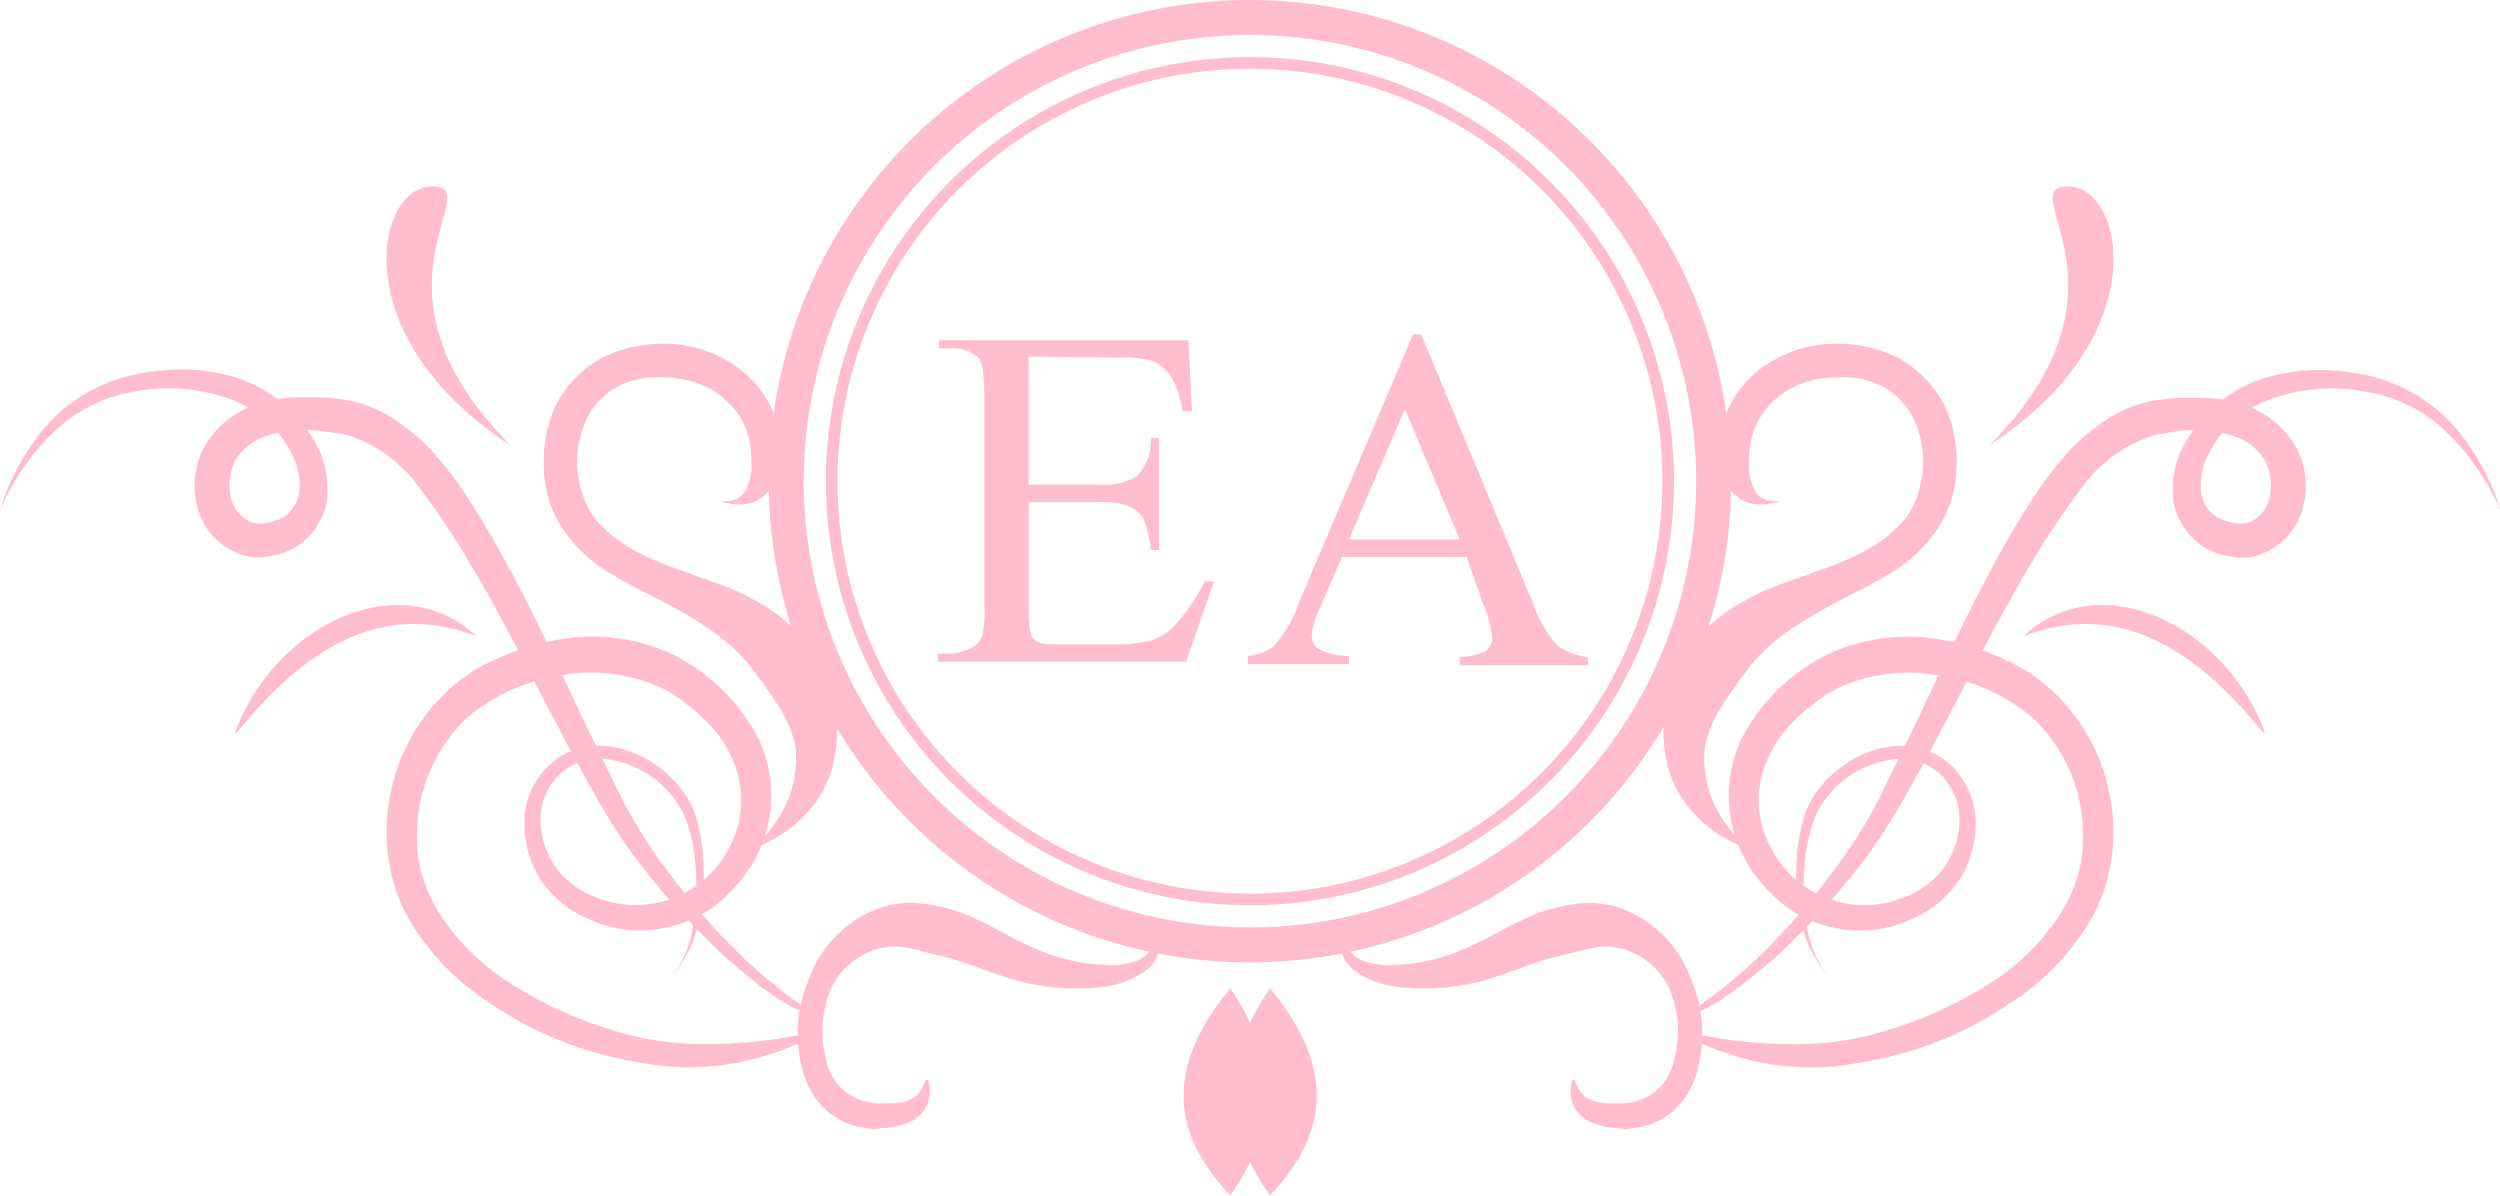 <svg xmlns="http://www.w3.org/2000/svg" width="214.57" height="102.61" viewBox="0 0 214.57 102.61"><defs><style>.cls-1,.cls-3{fill:none;stroke:#ffbdcf;stroke-miterlimit:10;}.cls-2{fill:#ffbdcf;}.cls-3{stroke-width:3px;}</style></defs><g id="Layer_2" data-name="Layer 2"><g id="Layer_1-2" data-name="Layer 1"><circle class="cls-1" cx="107.28" cy="41.3" r="35.9"/><path class="cls-2" d="M88.28,30.6v11h6.1a5.79,5.79,0,0,0,3.2-.7,4.6,4.6,0,0,0,1.2-3.3h.7v9.6h-.7a11.06,11.06,0,0,0-.6-2.6A2.58,2.58,0,0,0,97,43.5a5.88,5.88,0,0,0-2.6-.4h-6.1v9.2a7.64,7.64,0,0,0,.2,2.2.9.9,0,0,0,.6.6,3,3,0,0,0,1.5.2h4.7a13.49,13.49,0,0,0,3.4-.3,4.83,4.83,0,0,0,2.1-1.3,16.4,16.4,0,0,0,2.6-3.8h.8l-2.4,6.9H80.48v-.7h1a4.49,4.49,0,0,0,1.9-.5,1.79,1.79,0,0,0,.9-1,8.34,8.34,0,0,0,.2-2.7v-18c0-1.7-.2-2.9-.5-3.2a3.29,3.29,0,0,0-2.4-.8h-1v-.7H102l.3,6.1h-.8a8.53,8.53,0,0,0-1-3A3.84,3.84,0,0,0,99,31a9.29,9.29,0,0,0-2.9-.3l-7.8-.1Z"/><path class="cls-2" d="M125.88,47.8h-10.7l-1.9,4.4a6.43,6.43,0,0,0-.7,2.4,1.38,1.38,0,0,0,.6,1.1,5.73,5.73,0,0,0,2.6.6V57h-8.7v-.7a4.33,4.33,0,0,0,2.2-.8,11.25,11.25,0,0,0,2.3-4l9.7-22.8h.7l9.6,23.1a10.38,10.38,0,0,0,2.1,3.6,5.66,5.66,0,0,0,2.6,1v.7h-11v-.7a5.84,5.84,0,0,0,2.2-.5,1.43,1.43,0,0,0,.6-1.2,10.69,10.69,0,0,0-.8-2.9Zm-.6-1.5-4.7-11.2-4.8,11.2Z"/><circle class="cls-3" cx="107.28" cy="41.3" r="39.8"/><path class="cls-2" d="M0,43.81A18,18,0,0,1,1.6,40,19.8,19.8,0,0,1,4,36.51a14,14,0,0,1,7.3-4.3,20.24,20.24,0,0,1,4.3-.5,15.93,15.93,0,0,1,4.3.6,11.76,11.76,0,0,1,7,5.4,7.93,7.93,0,0,1,1.2,4.6,4.75,4.75,0,0,1-.7,2.5,5.78,5.78,0,0,1-1.8,2,5.42,5.42,0,0,1-2.4.9,4.24,4.24,0,0,1-2.7-.2,5.75,5.75,0,0,1-3.5-3.8,7,7,0,0,1,.4-5.1,8.09,8.09,0,0,1,3.6-3.5,10.92,10.92,0,0,1,4.6-1h2.2a20.79,20.79,0,0,1,2.3.3,10.69,10.69,0,0,1,4.2,1.9,16,16,0,0,1,3.3,3,28.82,28.82,0,0,1,2.6,3.5c.8,1.2,1.5,2.4,2.2,3.6,2.8,4.9,5.1,9.9,7.4,14.8,1.2,2.5,2.4,4.9,3.6,7.4a43.93,43.93,0,0,0,4.4,6.8,52.12,52.12,0,0,0,5.4,6.2,36.53,36.53,0,0,0,3,2.7,33.34,33.34,0,0,0,4.3,3.06c-2.94-.61-5.84-3.16-8-5a65,65,0,0,1-5.76-6,46.94,46.94,0,0,1-4.9-6.8c-1.4-2.4-2.7-4.8-4-7.3-2.6-4.9-5-9.8-7.8-14.4a63.69,63.69,0,0,0-4.5-6.6,11.85,11.85,0,0,0-6-4L27.7,37a12.1,12.1,0,0,0-1.9-.1,9.37,9.37,0,0,0-3.4.7,4.71,4.71,0,0,0-2.3,2.1,5.11,5.11,0,0,0-.3,3,3.08,3.08,0,0,0,1.7,2.1,2.77,2.77,0,0,0,1.3.1,6.61,6.61,0,0,0,1.5-.5A3,3,0,0,0,25.7,42a5.77,5.77,0,0,0-.8-3.3,9.54,9.54,0,0,0-5.6-4.6,15.39,15.39,0,0,0-7.7-.5,13,13,0,0,0-7,3.5A20.56,20.56,0,0,0,0,43.81Z"/><path class="cls-2" d="M62.1,43a1.89,1.89,0,0,0,1.9-.9,5.34,5.34,0,0,0,.5-1.8,14.08,14.08,0,0,0-.1-2,7.62,7.62,0,0,0-.6-2,7.1,7.1,0,0,0-2.8-2.9,8.3,8.3,0,0,0-4.1-1,7.1,7.1,0,0,0-4.1.9,6.29,6.29,0,0,0-2.6,3,8.71,8.71,0,0,0,.7,8,11.4,11.4,0,0,0,3.3,2.8A25.34,25.34,0,0,0,58.6,49c1.5.6,3.2,1.1,4.8,1.8.8.4,1.6.8,2.4,1.3a20.28,20.28,0,0,1,2.3,1.8,11.1,11.1,0,0,1,3.1,4.8,12.77,12.77,0,0,1,.5,5.8,9.22,9.22,0,0,1-2.3,5.1,10.9,10.9,0,0,1-4.2,3c-.1,0-.1,0-.2-.1v-.1a11,11,0,0,0,2.7-3.9,10.21,10.21,0,0,0,.6-4.2,9.33,9.33,0,0,0-1.5-3.7,35.35,35.35,0,0,0-2.4-3.4c-1.6-2.1-4.2-3.8-7.2-5.4-1.5-.8-3-1.5-4.5-2.4a12.7,12.7,0,0,1-4.1-3.6,9.51,9.51,0,0,1-1.9-5.3,11.62,11.62,0,0,1,.9-5.5,9.85,9.85,0,0,1,3.9-4.2,11.61,11.61,0,0,1,5.4-1.3,10.63,10.63,0,0,1,5.4,1.4A9.09,9.09,0,0,1,66.2,35a9.24,9.24,0,0,1,.8,2.7,7.25,7.25,0,0,1-.2,2.9,3.69,3.69,0,0,1-.7,1.4,3.78,3.78,0,0,1-1.2,1,4,4,0,0,1-1.5.3,5.07,5.07,0,0,1-1.3-.2A.1.1,0,0,1,62,43c-.1.1,0,0,.1,0Z"/><path class="cls-2" d="M43.8,38.21C29.5,28.91,32.2,16,37.1,16S30.4,24.71,43.8,38.21Z"/><path class="cls-2" d="M40.9,54.61c-6.5-6.1-17.2-1.1-20.7,8.2a.1.1,0,0,0,.1.1c5.1-6.3,11.8-11.7,20.6-8.3Z"/><path class="cls-2" d="M57.7,83.71a8.61,8.61,0,0,0,1.8-4.4,19.32,19.32,0,0,0,.2-4.8,14,14,0,0,0-1-4.6,8.62,8.62,0,0,0-7.2-4.8,5,5,0,0,0-3.8,1.7,5.44,5.44,0,0,0-1.3,3.9,7.28,7.28,0,0,0,1.5,4,7.86,7.86,0,0,0,3.5,2.4,9,9,0,0,0,11.1-4.2,8.61,8.61,0,0,0,.2-8.1,10.65,10.65,0,0,0-2.6-3.4c-.5-.5-1.1-.9-1.7-1.4a11.78,11.78,0,0,0-1.9-1.1A14.46,14.46,0,0,0,48,58a16,16,0,0,0-7.9,3.6,13.89,13.89,0,0,0-4.1,7.6,16.22,16.22,0,0,0-.1,4.4,12.47,12.47,0,0,0,1.4,4.1,19.24,19.24,0,0,0,6.2,6.5,34.22,34.22,0,0,0,8.4,4,25.84,25.84,0,0,0,9.1,1.4,37.08,37.08,0,0,0,4.7-.3c1.6-.2,3.1-.5,4.8-.8a18.18,18.18,0,0,1-4.5,2,20.53,20.53,0,0,1-4.8,1,20.92,20.92,0,0,1-5-.1,38.64,38.64,0,0,1-4.9-1,31.33,31.33,0,0,1-9.1-4.2,21.57,21.57,0,0,1-7.1-7.3A14.3,14.3,0,0,1,33.4,74a15.13,15.13,0,0,1,0-5.2,16.33,16.33,0,0,1,4.7-9.2,14.34,14.34,0,0,1,4.4-3A21.61,21.61,0,0,1,47.4,55a16.34,16.34,0,0,1,10.4,1.2,17.61,17.61,0,0,1,2.3,1.4,16.32,16.32,0,0,1,2,1.7,16.88,16.88,0,0,1,3.1,4.3,11.46,11.46,0,0,1-.6,10.5A13.42,13.42,0,0,1,61,78a11.18,11.18,0,0,1-5,1.8,10.2,10.2,0,0,1-5.2-.8,9.48,9.48,0,0,1-4.2-3.2,9,9,0,0,1-1.6-5,6.87,6.87,0,0,1,1.9-4.9A6.26,6.26,0,0,1,51.7,64a9.09,9.09,0,0,1,4.8,1.8,9.76,9.76,0,0,1,1.8,1.7,8,8,0,0,1,1.3,2.2,16.22,16.22,0,0,1,.8,4.9,19.09,19.09,0,0,1-.5,4.8A9.81,9.81,0,0,1,57.7,83.71Z"/><path class="cls-2" d="M99.5,80a3.13,3.13,0,0,1-.1,1.9,3,3,0,0,1-1.2,1.5,7.89,7.89,0,0,1-3.5,1.3,20,20,0,0,1-7.3-.5c-2.4-.7-4.4-1.6-6.4-2.1-1-.2-1.9-.5-2.9-.7a5.7,5.7,0,0,0-2.6,0,6.34,6.34,0,0,0-4.2,3.5,9.44,9.44,0,0,0-.4,6,4.59,4.59,0,0,0,3.6,3.7c.2,0,.5.1.7.1H76a6.15,6.15,0,0,0,1.4-.1,3.08,3.08,0,0,0,1.2-.5,3.22,3.22,0,0,0,.8-1.3h0c0-.1.1-.2.2-.1a.1.1,0,0,1,.1.1,3.46,3.46,0,0,1-.1,2,3.12,3.12,0,0,1-1.5,1.5,6.69,6.69,0,0,1-1.9.5,2.77,2.77,0,0,0-.9.1,3.4,3.4,0,0,1-1-.1A6.17,6.17,0,0,1,70.6,95a7.36,7.36,0,0,1-1.8-3.5,11.76,11.76,0,0,1,.6-7.4,10.17,10.17,0,0,1,5.2-5.8,8.37,8.37,0,0,1,4.1-.8,15.25,15.25,0,0,1,3.7.8c2.4.9,4.3,2.2,6.2,3a16.11,16.11,0,0,0,6.1,1.5,6.1,6.1,0,0,0,3-.4,3.13,3.13,0,0,0,1.1-.9,2.3,2.3,0,0,0,.4-1.4h0a.22.22,0,0,1,.2-.2A.1.1,0,0,1,99.5,80Z"/><path class="cls-2" d="M105.6,84.81c-5,6.1-5.7,11.8,0,17.8C109.9,96.51,109.5,90.61,105.6,84.81Z"/><path class="cls-2" d="M210,37.11a13,13,0,0,0-7-3.5,15.39,15.39,0,0,0-7.7.5,9.54,9.54,0,0,0-5.6,4.6,5.77,5.77,0,0,0-.8,3.3,3,3,0,0,0,1.4,2.4,6.61,6.61,0,0,0,1.5.5,2.77,2.77,0,0,0,1.3-.1,3.08,3.08,0,0,0,1.7-2.1,5.11,5.11,0,0,0-.3-3,4.71,4.71,0,0,0-2.3-2.1,9.37,9.37,0,0,0-3.4-.7,12.1,12.1,0,0,0-1.9.1l-1.8.3a11.85,11.85,0,0,0-6,4,63.69,63.69,0,0,0-4.5,6.6c-2.8,4.6-5.2,9.5-7.8,14.4-1.3,2.5-2.6,4.9-4,7.3a46.94,46.94,0,0,1-4.9,6.8,65.15,65.15,0,0,1-5.77,6c-2.2,1.8-5.09,4.35-8,5a33.34,33.34,0,0,0,4.3-3.06,36.53,36.53,0,0,0,3-2.7,52.12,52.12,0,0,0,5.4-6.2,43.93,43.93,0,0,0,4.4-6.8c1.2-2.5,2.4-4.9,3.6-7.4,2.3-4.9,4.6-9.9,7.4-14.8.7-1.2,1.4-2.4,2.2-3.6a28.82,28.82,0,0,1,2.6-3.5,16,16,0,0,1,3.3-3,10.69,10.69,0,0,1,4.2-1.9,20.79,20.79,0,0,1,2.3-.3H189a10.92,10.92,0,0,1,4.6,1,8.09,8.09,0,0,1,3.6,3.5,7,7,0,0,1,.4,5.1,5.75,5.75,0,0,1-3.5,3.8,4.24,4.24,0,0,1-2.7.2,5.42,5.42,0,0,1-2.4-.9,5.78,5.78,0,0,1-1.8-2,4.75,4.75,0,0,1-.7-2.5,7.93,7.93,0,0,1,1.2-4.6,11.76,11.76,0,0,1,7-5.4,15.93,15.93,0,0,1,4.3-.6,20.24,20.24,0,0,1,4.3.5,14,14,0,0,1,7.3,4.3A19.8,19.8,0,0,1,213,40a18,18,0,0,1,1.6,3.8A20.56,20.56,0,0,0,210,37.11Z"/><path class="cls-2" d="M152.47,43c.1,0,.2.1.1,0a.1.1,0,0,1-.1.1,5.07,5.07,0,0,1-1.3.2,4,4,0,0,1-1.5-.3,3.78,3.78,0,0,1-1.2-1,3.69,3.69,0,0,1-.7-1.4,7.25,7.25,0,0,1-.2-2.9,9.24,9.24,0,0,1,.8-2.7,9.09,9.09,0,0,1,3.9-4.1,10.63,10.63,0,0,1,5.4-1.4,11.61,11.61,0,0,1,5.4,1.3A9.85,9.85,0,0,1,167,35a11.62,11.62,0,0,1,.9,5.5,9.51,9.51,0,0,1-1.9,5.3,12.7,12.7,0,0,1-4.1,3.6c-1.5.9-3,1.6-4.5,2.4-3,1.6-5.6,3.3-7.2,5.4a35.35,35.35,0,0,0-2.4,3.4,9.33,9.33,0,0,0-1.5,3.7,10.21,10.21,0,0,0,.6,4.2,11,11,0,0,0,2.7,3.9v.1c-.1.1-.1.1-.2.1a10.9,10.9,0,0,1-4.2-3,9.22,9.22,0,0,1-2.3-5.1,12.77,12.77,0,0,1,.5-5.8,11.1,11.1,0,0,1,3.1-4.8,20.28,20.28,0,0,1,2.3-1.8c.8-.5,1.6-.9,2.4-1.3,1.6-.7,3.3-1.2,4.8-1.8a25.34,25.34,0,0,0,4.4-1.9,11.4,11.4,0,0,0,3.3-2.8,8.71,8.71,0,0,0,.7-8,6.29,6.29,0,0,0-2.6-3,7.1,7.1,0,0,0-4.1-.9,8.3,8.3,0,0,0-4.1,1,7.1,7.1,0,0,0-2.8,2.9,7.62,7.62,0,0,0-.6,2,14.08,14.08,0,0,0-.1,2,5.34,5.34,0,0,0,.5,1.8,1.89,1.89,0,0,0,1.9.9Z"/><path class="cls-2" d="M177.47,16c4.9,0,7.6,12.9-6.7,22.2C184.17,24.71,172.57,16,177.47,16Z"/><path class="cls-2" d="M173.67,54.61c8.8-3.4,15.5,2,20.6,8.3a.1.1,0,0,0,.1-.1c-3.5-9.3-14.2-14.3-20.7-8.2Z"/><path class="cls-2" d="M154.67,79.41a19.09,19.09,0,0,1-.5-4.8,16.22,16.22,0,0,1,.8-4.9,8,8,0,0,1,1.3-2.2,9.76,9.76,0,0,1,1.8-1.7,9.09,9.09,0,0,1,4.8-1.8,6.26,6.26,0,0,1,4.8,1.9,6.87,6.87,0,0,1,1.9,4.9,9,9,0,0,1-1.6,5,9.48,9.48,0,0,1-4.2,3.2,10.2,10.2,0,0,1-5.2.8,11.18,11.18,0,0,1-5-1.8,13.42,13.42,0,0,1-3.6-3.9,11.46,11.46,0,0,1-.6-10.5,16.88,16.88,0,0,1,3.1-4.3,16.32,16.32,0,0,1,2-1.7,17.61,17.61,0,0,1,2.3-1.4,16.34,16.34,0,0,1,10.4-1.2,21.61,21.61,0,0,1,4.9,1.6,14.34,14.34,0,0,1,4.4,3,16.33,16.33,0,0,1,4.7,9.2,15.13,15.13,0,0,1,0,5.2,14.3,14.3,0,0,1-1.7,4.9,21.57,21.57,0,0,1-7.1,7.3,31.33,31.33,0,0,1-9.1,4.2,38.64,38.64,0,0,1-4.9,1,20.92,20.92,0,0,1-5,.1,20.53,20.53,0,0,1-4.8-1,18.18,18.18,0,0,1-4.5-2c1.7.3,3.2.6,4.8.8a37.08,37.08,0,0,0,4.7.3,25.84,25.84,0,0,0,9.1-1.4,34.22,34.22,0,0,0,8.4-4,19.24,19.24,0,0,0,6.2-6.5,12.47,12.47,0,0,0,1.4-4.1,16.22,16.22,0,0,0-.1-4.4,13.89,13.89,0,0,0-4.1-7.6,16,16,0,0,0-7.9-3.6,14.46,14.46,0,0,0-8.5.9,11.78,11.78,0,0,0-1.9,1.1c-.6.5-1.2.9-1.7,1.4a10.65,10.65,0,0,0-2.6,3.4,8.61,8.61,0,0,0,.2,8.1,9,9,0,0,0,11.1,4.2,7.86,7.86,0,0,0,3.5-2.4,7.28,7.28,0,0,0,1.5-4,5.44,5.44,0,0,0-1.3-3.9,5,5,0,0,0-3.8-1.7,8.62,8.62,0,0,0-7.2,4.8,14,14,0,0,0-1,4.6,19.32,19.32,0,0,0,.2,4.8,8.61,8.61,0,0,0,1.8,4.4A9.81,9.81,0,0,1,154.67,79.41Z"/><path class="cls-2" d="M115.17,79.91a.22.22,0,0,1,.2.2h0a2.3,2.3,0,0,0,.4,1.4,3.13,3.13,0,0,0,1.1.9,6.1,6.1,0,0,0,3,.4,16.11,16.11,0,0,0,6.1-1.5c1.9-.8,3.8-2.1,6.2-3a15.25,15.25,0,0,1,3.7-.8,8.37,8.37,0,0,1,4.1.8,10.17,10.17,0,0,1,5.2,5.8,11.76,11.76,0,0,1,.6,7.4A7.36,7.36,0,0,1,144,95a6.17,6.17,0,0,1-3.7,1.8,3.4,3.4,0,0,1-1,.1,2.77,2.77,0,0,0-.9-.1,6.69,6.69,0,0,1-1.9-.5,3.12,3.12,0,0,1-1.5-1.5,3.46,3.46,0,0,1-.1-2,.1.1,0,0,1,.1-.1c.1-.1.2,0,.2.1h0a3.22,3.22,0,0,0,.8,1.3,3.08,3.08,0,0,0,1.2.5,6.15,6.15,0,0,0,1.4.1h.8c.2,0,.5-.1.7-.1a4.59,4.59,0,0,0,3.6-3.7,9.44,9.44,0,0,0-.4-6,6.34,6.34,0,0,0-4.2-3.5,5.7,5.7,0,0,0-2.6,0c-1,.2-1.9.5-2.9.7-2,.5-4,1.4-6.4,2.1a20,20,0,0,1-7.3.5,7.89,7.89,0,0,1-3.5-1.3,3,3,0,0,1-1.2-1.5,3.13,3.13,0,0,1-.1-1.9A.1.1,0,0,1,115.17,79.91Z"/><path class="cls-2" d="M109,102.61c5.7-6,5-11.7,0-17.8C105.07,90.61,104.67,96.51,109,102.61Z"/></g></g></svg>